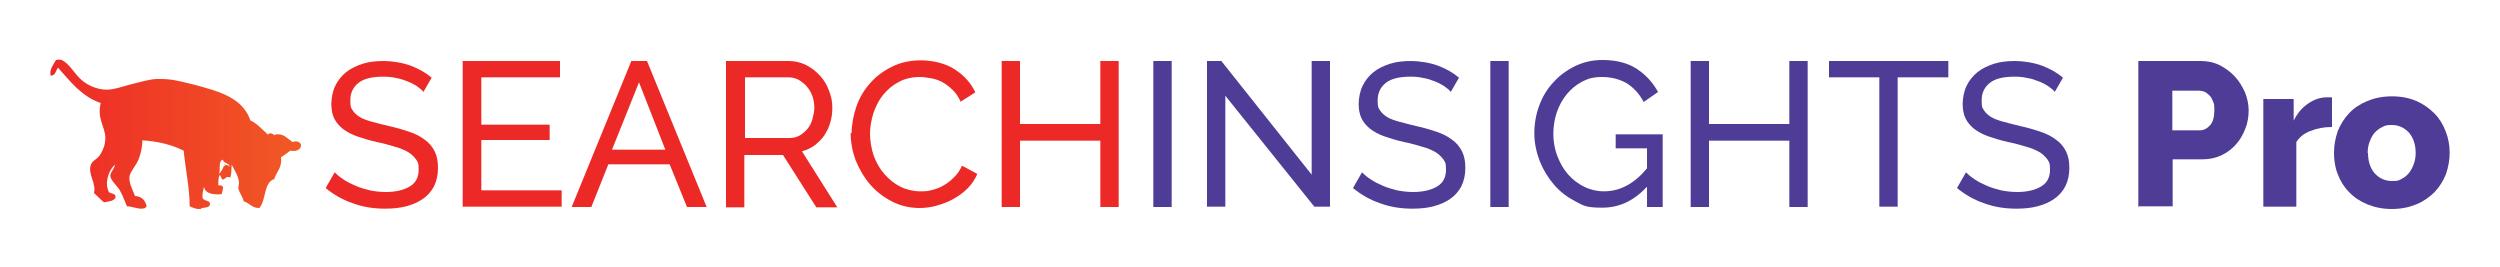 <?xml version="1.0" encoding="UTF-8"?>
<svg xmlns="http://www.w3.org/2000/svg" xmlns:xlink="http://www.w3.org/1999/xlink" id="Layer_1" data-name="Layer 1" viewBox="0 0 750 80">
  <defs>
    <style>      .cls-1 {        fill: url(#linear-gradient);      }      .cls-1, .cls-2, .cls-3 {        stroke-width: 0px;      }      .cls-2 {        fill: #ed2927;      }      .cls-3 {        fill: #4e3c96;      }    </style>
    <linearGradient id="linear-gradient" x1="14.9" y1="40.4" x2="89.8" y2="40.4" gradientUnits="userSpaceOnUse">
      <stop offset="0" stop-color="#ed2927"></stop>
      <stop offset="1" stop-color="#f15925"></stop>
    </linearGradient>
  </defs>
  <path class="cls-2" d="M127,27.5c-.5-.6-1.2-1.1-2-1.7-.8-.5-1.7-1-2.8-1.4-1-.4-2.1-.8-3.4-1-1.2-.3-2.5-.4-3.8-.4-3.4,0-5.9.6-7.5,1.9-1.6,1.3-2.4,3-2.4,5.2s.2,2.2.7,3c.5.8,1.2,1.4,2.1,2,1,.6,2.2,1,3.6,1.4,1.4.4,3.1.8,5.1,1.3,2.3.5,4.3,1.1,6.1,1.7,1.8.6,3.4,1.4,4.7,2.4,1.3.9,2.3,2.1,3,3.5.7,1.4,1,3,1,5s-.4,3.9-1.2,5.5c-.8,1.5-1.9,2.8-3.4,3.8-1.4,1-3.1,1.7-5,2.2-1.9.5-4,.7-6.3.7-3.4,0-6.6-.5-9.6-1.6-3-1-5.8-2.6-8.2-4.6l2.7-4.7c.7.7,1.5,1.4,2.6,2.1,1,.7,2.2,1.3,3.6,1.9,1.3.6,2.8,1,4.3,1.4,1.5.3,3.2.5,4.8.5,3.1,0,5.5-.6,7.3-1.7s2.6-2.8,2.6-5-.3-2.3-.8-3.1c-.6-.8-1.4-1.6-2.4-2.2-1.1-.6-2.4-1.2-4-1.6-1.6-.5-3.4-1-5.4-1.4-2.2-.5-4.2-1.1-5.9-1.7-1.7-.6-3.1-1.4-4.2-2.2-1.1-.9-2-1.9-2.6-3.1-.6-1.2-.9-2.7-.9-4.4s.4-3.9,1.2-5.5c.8-1.6,1.9-3,3.3-4.1,1.4-1.1,3.1-1.9,5-2.5,1.9-.6,4-.8,6.3-.8s5.6.5,8,1.4c2.4.9,4.5,2.1,6.3,3.6l-2.6,4.5Z"></path>
  <path class="cls-2" d="M168.5,57.1v4.9h-29.7V18.3h29.2v4.9h-23.6v14.2h20.5v4.6h-20.5v15.1h24.2Z"></path>
  <path class="cls-2" d="M189.4,18.3h4.7l17.9,43.8h-5.9l-5.2-12.8h-18.4l-5.1,12.8h-5.9l17.9-43.8ZM199.6,44.9l-7.9-20.2-8.1,20.2h16Z"></path>
  <path class="cls-2" d="M217.8,62.1V18.3h18.7c1.9,0,3.7.4,5.3,1.2,1.6.8,3,1.9,4.2,3.2,1.2,1.3,2.1,2.8,2.7,4.5.7,1.7,1,3.4,1,5.1s-.2,3-.6,4.4c-.4,1.4-1,2.7-1.8,3.9-.8,1.2-1.8,2.1-2.9,3-1.1.8-2.4,1.4-3.8,1.8l10.6,16.8h-6.3l-10-15.7h-11.6v15.7h-5.5ZM223.4,41.4h13.3c1.2,0,2.2-.2,3.1-.7s1.7-1.2,2.4-2c.7-.8,1.2-1.8,1.5-2.9s.6-2.3.6-3.5-.2-2.4-.6-3.5-1-2.1-1.7-2.9c-.7-.8-1.6-1.5-2.5-2-1-.5-2-.7-3.1-.7h-12.9v18.2Z"></path>
  <path class="cls-2" d="M255.5,39.9c0-2.6.5-5.2,1.4-7.9.9-2.6,2.3-5,4.1-7,1.8-2.1,4-3.7,6.6-5s5.5-1.9,8.8-1.9,7.3.9,10,2.7c2.8,1.8,4.9,4.1,6.2,6.9l-4.4,2.8c-.7-1.4-1.4-2.6-2.4-3.5-.9-.9-1.9-1.7-3-2.3-1.1-.6-2.2-1-3.4-1.2-1.2-.2-2.3-.4-3.4-.4-2.4,0-4.6.5-6.4,1.5-1.9,1-3.4,2.3-4.7,3.9-1.3,1.6-2.2,3.5-2.9,5.5-.6,2-1,4.1-1,6.1s.4,4.5,1.1,6.6c.8,2.1,1.8,3.9,3.2,5.5,1.4,1.6,3,2.9,4.8,3.8,1.8.9,3.9,1.4,6,1.4s2.3-.1,3.5-.4c1.2-.3,2.4-.7,3.5-1.4,1.1-.6,2.1-1.4,3.1-2.4,1-1,1.8-2.1,2.4-3.5l4.6,2.5c-.7,1.6-1.7,3.1-2.9,4.3-1.3,1.3-2.7,2.3-4.3,3.2-1.6.9-3.3,1.5-5,2-1.8.5-3.5.7-5.2.7-3,0-5.8-.7-8.3-2-2.5-1.3-4.7-3-6.5-5.1-1.8-2.1-3.2-4.5-4.3-7.2-1-2.7-1.5-5.4-1.5-8.2Z"></path>
  <path class="cls-2" d="M335.6,18.3v43.8h-5.5v-19.9h-24.1v19.9h-5.5V18.3h5.5v18.9h24.1v-18.9h5.5Z"></path>
  <path class="cls-3" d="M346,62.1V18.3h5.5v43.8h-5.5Z"></path>
  <path class="cls-3" d="M367.6,28.6v33.4h-5.5V18.3h4.3l27.1,34.1V18.3h5.5v43.7h-4.7l-26.8-33.4Z"></path>
  <path class="cls-3" d="M435.2,27.5c-.5-.6-1.2-1.1-2-1.7-.8-.5-1.7-1-2.8-1.4-1-.4-2.1-.8-3.4-1-1.2-.3-2.5-.4-3.8-.4-3.4,0-5.9.6-7.5,1.9-1.6,1.3-2.4,3-2.4,5.2s.2,2.2.7,3c.5.8,1.2,1.4,2.1,2,1,.6,2.2,1,3.6,1.4,1.4.4,3.1.8,5.1,1.3,2.3.5,4.3,1.1,6.1,1.7,1.8.6,3.4,1.4,4.7,2.4,1.3.9,2.3,2.1,3,3.5.7,1.4,1,3,1,5s-.4,3.9-1.2,5.5c-.8,1.5-1.9,2.8-3.4,3.8-1.4,1-3.1,1.7-5,2.2-1.9.5-4,.7-6.3.7-3.4,0-6.6-.5-9.6-1.6-3-1-5.8-2.6-8.2-4.6l2.7-4.7c.7.7,1.5,1.4,2.6,2.1,1,.7,2.2,1.3,3.6,1.9,1.3.6,2.8,1,4.3,1.4,1.5.3,3.2.5,4.8.5,3.1,0,5.5-.6,7.3-1.7s2.6-2.8,2.6-5-.3-2.3-.8-3.1c-.6-.8-1.4-1.6-2.4-2.2-1.1-.6-2.4-1.2-4-1.6-1.6-.5-3.4-1-5.4-1.4-2.2-.5-4.2-1.1-5.9-1.7-1.7-.6-3.1-1.4-4.2-2.2-1.1-.9-2-1.9-2.6-3.1-.6-1.2-.9-2.7-.9-4.4s.4-3.9,1.2-5.5c.8-1.6,1.9-3,3.3-4.1,1.4-1.1,3.1-1.9,5-2.5,1.9-.6,4-.8,6.3-.8s5.6.5,8,1.4c2.4.9,4.5,2.1,6.3,3.6l-2.6,4.5Z"></path>
  <path class="cls-3" d="M447.1,62.1V18.3h5.5v43.8h-5.5Z"></path>
  <path class="cls-3" d="M494,56.1c-3.9,4.2-8.3,6.2-13.3,6.2s-5.6-.6-8.1-1.9c-2.5-1.3-4.6-2.9-6.4-5-1.8-2.1-3.2-4.4-4.3-7.1-1-2.7-1.6-5.4-1.6-8.3s.5-5.8,1.5-8.4c1-2.7,2.4-5,4.3-7,1.8-2,4-3.6,6.5-4.8,2.5-1.2,5.2-1.8,8.1-1.8,4.2,0,7.7.9,10.4,2.7,2.7,1.8,4.8,4.1,6.3,6.9l-4.3,3c-1.3-2.5-3.1-4.4-5.2-5.7-2.2-1.2-4.6-1.8-7.3-1.8s-4.2.5-6,1.4c-1.8,1-3.3,2.2-4.6,3.8-1.3,1.6-2.3,3.4-3,5.5-.7,2.1-1,4.2-1,6.4s.4,4.6,1.2,6.6c.8,2.1,1.8,3.9,3.2,5.5,1.4,1.6,3,2.8,4.8,3.7,1.8.9,3.9,1.4,6,1.4,4.8,0,9.1-2.3,12.9-6.9v-6h-9.4v-4.2h14.1v21.8h-4.7v-5.9Z"></path>
  <path class="cls-3" d="M542.3,18.3v43.8h-5.5v-19.9h-24.1v19.9h-5.5V18.3h5.5v18.9h24.1v-18.9h5.5Z"></path>
  <path class="cls-3" d="M584.4,23.2h-15.1v38.8h-5.5V23.2h-15.1v-4.9h35.8v4.9Z"></path>
  <path class="cls-3" d="M616.4,27.5c-.5-.6-1.2-1.1-2-1.7-.8-.5-1.7-1-2.8-1.4-1-.4-2.1-.8-3.4-1-1.2-.3-2.5-.4-3.8-.4-3.4,0-5.9.6-7.5,1.9-1.6,1.3-2.4,3-2.4,5.2s.2,2.2.7,3c.5.8,1.2,1.4,2.1,2,1,.6,2.2,1,3.6,1.4,1.4.4,3.1.8,5.1,1.3,2.3.5,4.3,1.1,6.1,1.7,1.8.6,3.4,1.4,4.7,2.4,1.3.9,2.3,2.1,3,3.5.7,1.4,1,3,1,5s-.4,3.9-1.2,5.5c-.8,1.5-1.9,2.8-3.4,3.8-1.4,1-3.1,1.7-5,2.2-1.9.5-4,.7-6.3.7-3.4,0-6.6-.5-9.6-1.6-3-1-5.8-2.6-8.2-4.6l2.7-4.7c.7.7,1.5,1.4,2.6,2.1,1,.7,2.2,1.3,3.6,1.9,1.3.6,2.8,1,4.3,1.4,1.5.3,3.2.5,4.8.5,3.1,0,5.5-.6,7.3-1.7s2.6-2.8,2.6-5-.3-2.3-.8-3.1c-.6-.8-1.4-1.6-2.4-2.2-1.1-.6-2.4-1.2-4-1.6-1.6-.5-3.4-1-5.4-1.4-2.2-.5-4.2-1.1-5.9-1.7-1.7-.6-3.1-1.4-4.2-2.2-1.1-.9-2-1.9-2.6-3.1-.6-1.2-.9-2.7-.9-4.4s.4-3.9,1.2-5.5c.8-1.6,1.9-3,3.3-4.1,1.4-1.1,3.1-1.9,5-2.5,1.9-.6,4-.8,6.3-.8s5.6.5,8,1.4c2.4.9,4.5,2.1,6.3,3.6l-2.6,4.5Z"></path>
  <g>
    <path class="cls-3" d="M641.5,62.1V18.3h18.7c2.1,0,4,.4,5.8,1.3,1.7.9,3.2,2,4.5,3.4,1.3,1.4,2.2,3,3,4.7.7,1.8,1.1,3.6,1.1,5.4s-.3,3.8-1,5.5c-.7,1.8-1.6,3.4-2.8,4.7-1.2,1.4-2.7,2.5-4.4,3.3-1.7.8-3.6,1.2-5.7,1.2h-8.9v14.1h-10.1ZM651.6,39.1h8.3c1.2,0,2.2-.5,3.1-1.5.9-1,1.3-2.5,1.3-4.5s-.1-1.9-.4-2.7c-.3-.7-.6-1.4-1.1-1.8-.5-.5-1-.9-1.5-1.1-.6-.2-1.2-.3-1.7-.3h-7.9v12Z"></path>
    <path class="cls-3" d="M699.6,38.1c-2.4,0-4.5.4-6.5,1.2-1.9.7-3.3,1.9-4.2,3.3v19.4h-9.9V29.7h9.1v6.5c1.1-2.2,2.5-3.9,4.3-5.1,1.7-1.2,3.6-1.9,5.6-1.9h1c.2,0,.4,0,.6,0v8.9Z"></path>
    <path class="cls-3" d="M717.6,62.7c-2.8,0-5.2-.5-7.4-1.4-2.2-.9-4-2.1-5.5-3.7-1.5-1.5-2.6-3.3-3.4-5.4-.8-2-1.1-4.2-1.1-6.4s.4-4.3,1.1-6.4c.8-2,1.9-3.8,3.4-5.4s3.3-2.8,5.5-3.7c2.2-.9,4.6-1.4,7.4-1.4s5.2.5,7.3,1.4c2.1.9,3.9,2.2,5.4,3.7,1.5,1.5,2.6,3.3,3.4,5.4.8,2,1.2,4.2,1.2,6.4s-.4,4.3-1.1,6.4c-.8,2-1.9,3.8-3.4,5.4-1.5,1.5-3.3,2.8-5.5,3.7-2.2.9-4.6,1.4-7.4,1.4ZM710.4,45.9c0,2.5.7,4.6,2,6.1,1.4,1.5,3.1,2.3,5.2,2.3s2-.2,2.8-.6c.9-.4,1.6-1,2.2-1.7.6-.7,1.1-1.6,1.5-2.7.4-1,.6-2.2.6-3.4,0-2.5-.7-4.6-2-6.1-1.4-1.5-3.1-2.3-5.1-2.3s-2,.2-2.9.6c-.9.4-1.6,1-2.3,1.7-.6.7-1.1,1.6-1.5,2.7-.4,1-.6,2.2-.6,3.4Z"></path>
  </g>
  <path class="cls-1" d="M87.9,42.6h-.1c-1.2-.7-2.5-2.3-4.2-2.3s-.9.1-1.3.3c-.2-.3-.7-.6-1.1-.6s-.6.1-.8.4c-1.7-1.5-3.2-3.3-5.3-4.3-1.7-5-6.1-7.5-11.6-9.2-2-.6-4.3-1.3-6.5-1.8-2.9-.7-5.4-1.4-8.7-1.4s-1,0-1.5,0c-2.5.2-5,1-7.5,1.6-2.4.6-5,1.6-7.3,1.6h0c-3,0-5.8-1.4-7.4-2.8-2.3-1.9-3.6-4.9-6.1-6.1-.2-.1-.4-.1-.6-.1-.3,0-.7,0-1.1.1-.7,1.3-2.1,2.9-1.6,4.7h0c1.5,0,1.5-1.5,2.2-2.4,3.7,4.1,7,8.6,12.8,10.6-1.1,4.7,1.2,6.9,1.4,10.2.1,2.4-.9,4.5-2,5.9-.7.8-2.1,1.4-2.4,2.6-.8,2.9,1.7,5.2,1,8.3,1,.9,1.9,1.9,3,2.8,1.4-.3,3.1-.3,3.5-1.6,0-1-1.2-1-2-1.4-1.5-2.9,0-6.8,1.8-8.3-.2,1.4-1.4,2.2-1.4,3.3,0,1.3,1.9,2.9,2.8,4.3,1,1.8,1.5,3.3,2.2,4.9,1.4,0,2.9.7,4.2.7s1.2-.2,1.7-.7c-.4-1.8-1.5-3-3.5-3.1-.8-2.1-2-4.1-1.6-6.1.3-1.3,1.9-3.1,2.6-4.7.7-1.8,1.2-3.6,1.2-5.9,4.9.3,9,1.4,12.4,3.1.6,5.9,1.8,11.3,1.8,16.7.5.2,1.7.8,2.7.8s.6,0,.8-.2c.5-.3,2.4,0,2.6-1.2.1-1.3-1.5-.8-2.2-1.8-.2-1.5.2-2.4.4-3.5.2,1.7,2,2.3,3.9,2.3s1,0,1.4-.1c.2-.6.4-1.3.4-2.2-.3-.2-.5-.4-1-.4s-.2,0-.4,0c0-1.3,0-2.3.4-3.1.5.3.4,1.2,1,1.4.8-.3.8-.8,1.4-.8s.4,0,.8.2c.4-1.3.3-2.7.4-3.9.8,1.6,2.1,3.4,2.2,5.5,0,.4-.2,1-.2,1.4.2,1.6,1.4,2.7,1.6,4.1,1.7.4,2.4,2,4.6,2h.1c2.1-2.3,1.2-7.6,4.5-8.7.6-2.2,2.4-3.3,2-6.5.9-.6,1.9-1.3,2.8-2,.3,0,.7.1,1,.1,2.5,0,3.2-2.9.4-2.9ZM68.7,50.1c0-.4-.4-.6-.7-.6s-.5.1-.7.4c-.3-.5.8-.6.2-.8-.5,1.1-1,2.3-1.8,3.1.5-1.3-.3-4,1.2-4.3,0,1.2,2.4,1,1.8,2.2Z"></path>
</svg>
